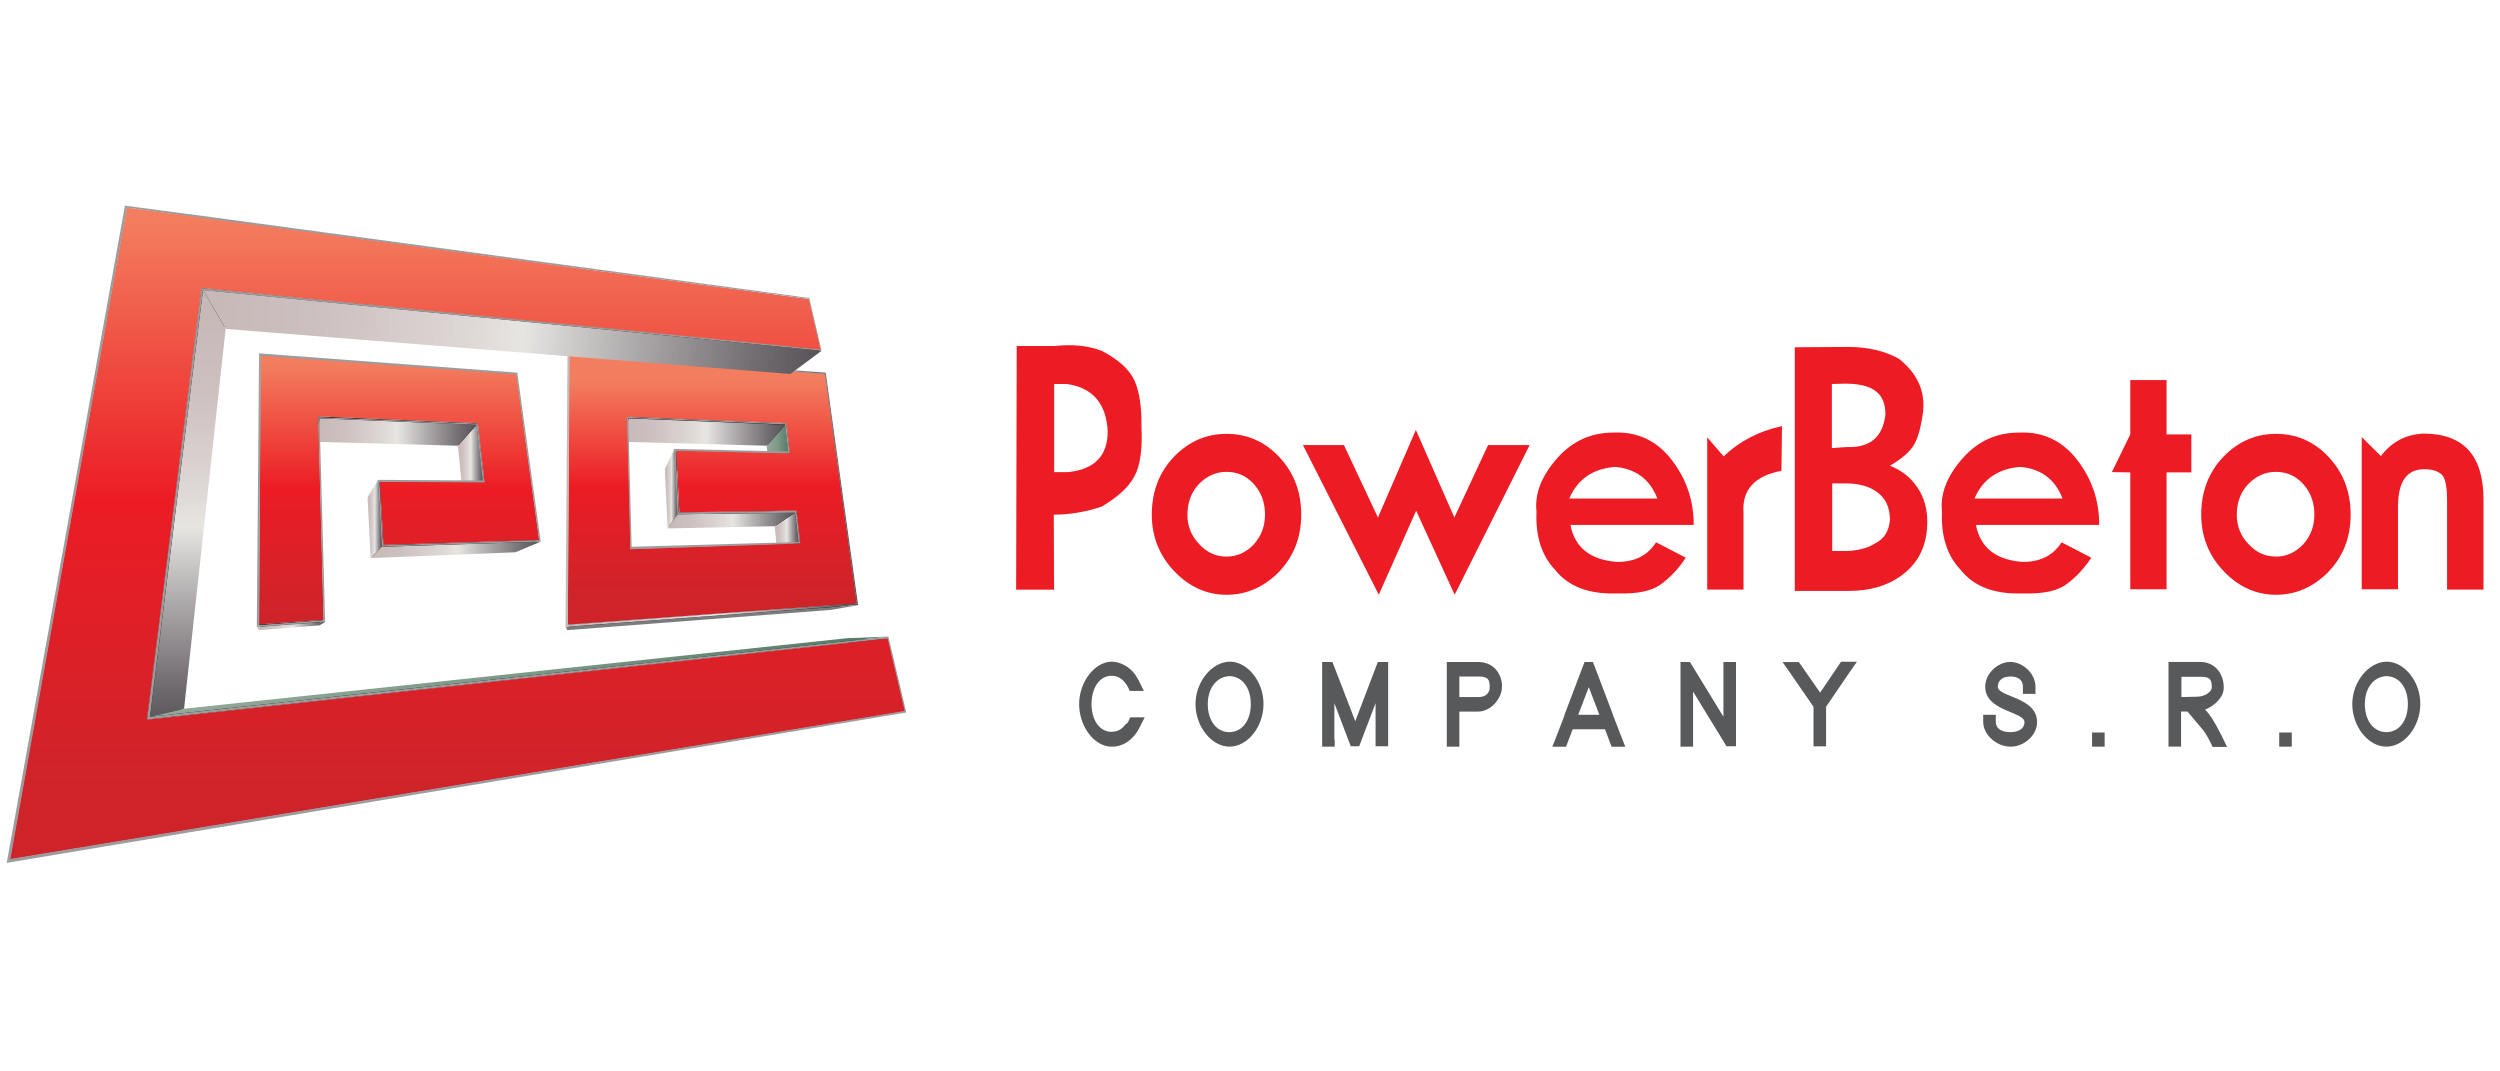 <?xml version="1.0" encoding="utf-8"?>
<!-- Generator: Adobe Illustrator 24.3.0, SVG Export Plug-In . SVG Version: 6.00 Build 0)  -->
<svg version="1.1" id="Vrstva_1" xmlns="http://www.w3.org/2000/svg" xmlns:xlink="http://www.w3.org/1999/xlink" x="0px" y="0px"
	 viewBox="0 0 350 150" style="enable-background:new 0 0 350 150;" xml:space="preserve">
<style type="text/css">
	.st0{display:none;}
	.st1{display:inline;fill-rule:evenodd;clip-rule:evenodd;fill:#262F61;}
	.st2{display:inline;}
	.st3{fill:#86B227;}
	.st4{fill-rule:evenodd;clip-rule:evenodd;fill:#262F61;}
	.st5{fill:#FFFFFF;}
	.st6{fill:#58595B;}
	.st7{fill:url(#SVGID_1_);}
	.st8{fill:#7A7C7E;}
	.st9{fill:url(#SVGID_2_);}
	.st10{fill:url(#SVGID_3_);}
	.st11{fill:url(#SVGID_4_);}
	.st12{fill:#87898B;}
	.st13{fill:url(#SVGID_5_);}
	.st14{fill:#9A9C9D;}
	.st15{fill:url(#SVGID_6_);}
	.st16{fill:url(#SVGID_7_);}
	.st17{fill:url(#SVGID_8_);}
	.st18{fill:url(#SVGID_9_);}
	.st19{fill:url(#SVGID_10_);}
	.st20{fill:url(#SVGID_11_);}
	.st21{fill:url(#SVGID_12_);}
	.st22{fill:url(#SVGID_13_);}
	.st23{fill:url(#SVGID_14_);}
	.st24{fill:url(#SVGID_15_);}
	.st25{fill:url(#SVGID_16_);}
	.st26{fill:#898B8C;}
	.st27{fill:#828486;}
	.st28{fill:url(#SVGID_17_);}
	.st29{fill:#ED1C24;}
</style>
<g id="Group_2869" transform="translate(-103.239 -377.004)" class="st0">
	<path id="Path_1127" class="st1" d="M104.25,411.08v11.64c1.67,0,3.34,0,5.02,0.01l-0.01-11.65L104.25,411.08L104.25,411.08z
		 M104.28,487.37h5.02c0.01-3.88,0.01-7.76,0.01-11.63h-5.02L104.28,487.37z M109.86,487.37h5.02c0.01-3.88,0.01-7.76,0.01-11.63
		h-5.02L109.86,487.37z M115.44,487.37h5.02c0.01-3.88,0.01-7.76,0.01-11.63h-5.02L115.44,487.37z M121.02,487.37l5.02-0.13
		c0.01-3.87,0.01-7.74,0.01-11.62c-1.68,0.11-3.35,0.11-5.02,0.11L121.02,487.37z M126.59,486.22l5.01-9.37
		c0.01-3.05,0.01-6.1,0.01-9.14c-1.67,2.39-3.34,4.77-5.01,7.14L126.59,486.22z M132.16,475.84l5.02-9.37v-6.67
		c-1.67,2.39-3.34,4.77-5.01,7.14L132.16,475.84z M137.72,465.44l5,2.23c0.02-2.14,0.02-4.29,0.02-6.43
		c-1.68-0.77-3.35-1.55-5.02-2.23V465.44z M143.29,467.94l5.02,2.35c0.01-2.15,0.01-4.31,0.02-6.46c-1.68-0.78-3.36-1.55-5.03-2.33
		L143.29,467.94z M148.87,470.55l5.02,2.35l0.02-6.5c-1.68-0.78-3.35-1.55-5.02-2.32L148.87,470.55z M154.45,473.16l5.02,2.36
		l0.02-6.53l-5.02-2.33L154.45,473.16z M160.02,475.78l5.03,2.36l0.01-6.58l-5.03-2.33L160.02,475.78z M165.62,478.39l5.02,2.35
		l0.01-6.61l-5.02-2.32L165.62,478.39z M171.19,481.01l5.03,2.36v-6.66l-5.02-2.32L171.19,481.01z M176.78,483.62l5.01,2.35
		l0.01-6.68l-5.02-2.33L176.78,483.62z M182.34,486.06l5.02,0.7l0.01-8.98l-5.02,1.49L182.34,486.06z M187.93,486.84
		c1.67,0.22,3.34,0.45,5.02,0.65v-11.4l-5.01,1.5L187.93,486.84z M193.5,487.49l5.02-0.02V476l-5.02,0.02V487.49z M199.08,487.46
		l5.02-0.02v-11.45c-1.68,0.01-3.35,0.02-5.02,0.02V487.46z M204.65,487.44l5.02-0.02v-11.45l-5.02,0.02V487.44z M210.24,487.42
		l5.02-0.02v-11.44c-1.68,0.01-3.35,0.02-5.02,0.02V487.42z M215.82,488.03v0.62l-22.38-0.02l-11.32-1.73l-44.22-20.38l-11.46,21.94
		l-22.69,0.19l-0.01-0.63v-0.65c0.01-3.89,0.01-7.77,0.01-11.64v-14.22c0-3.88-0.02-7.76-0.02-11.64v-1.29
		c0-3.88-0.01-7.76-0.01-11.64v-1.29c0-3.87-0.01-7.75-0.01-11.63v-14.23h22.28l11.72,12.25l44.09,18.72l11.08-29.56l22.65-0.1v1.28
		c0.02,3.81,0.05,7.63,0.07,11.44c0.01,0.43,0.01,0.85,0.01,1.27c0.03,3.82,0.08,7.64,0.1,11.44c0,0.43,0.01,0.85,0.01,1.27
		c0.04,3.81,0.06,7.64,0.08,11.45c0.01,0.43,0.01,0.85,0.01,1.26c0.01,3.81,0.02,7.63,0.01,11.45L215.82,488.03L215.82,488.03z
		 M104.29,474.45h5.02v-11.63h-5.02V474.45z M109.87,474.45h5.02v-11.63h-5.02V474.45z M115.44,474.45h5.02v-11.63h-5.02V474.45z
		 M121.02,474.45c1.67,0,3.34,0,5.02-0.1v-11.62c-1.68,0.09-3.35,0.09-5.02,0.09V474.45z M126.6,473.59
		c1.67-2.29,3.34-4.59,5.02-6.89v-9.15c-1.68,1.56-3.36,3.12-5.02,4.67V473.59z M132.17,465.94c1.66-2.3,3.33-4.58,5.01-6.9v-6.67
		c-1.68,1.56-3.34,3.11-5.01,4.66V465.94z M137.72,458.3c1.67,0.7,3.34,1.46,5.02,2.23c0.01-2.14,0.01-4.28,0.01-6.43
		c-1.68-0.76-3.35-1.52-5.02-2.23C137.74,454.01,137.74,456.16,137.72,458.3L137.72,458.3z M143.3,460.79
		c1.68,0.77,3.35,1.55,5.03,2.32v-6.46c-1.68-0.77-3.35-1.52-5.02-2.29C143.32,456.5,143.32,458.65,143.3,460.79L143.3,460.79z
		 M148.89,463.37l5.02,2.31c0-2.16,0.01-4.33,0.01-6.5c-1.68-0.77-3.35-1.52-5.03-2.28V463.37z M154.47,465.94l5.02,2.32
		c0.01-2.18,0.01-4.36,0.01-6.54c-1.68-0.77-3.35-1.52-5.02-2.29L154.47,465.94z M160.03,468.51l5.03,2.32v-6.58
		c-1.68-0.77-3.36-1.53-5.02-2.28L160.03,468.51z M165.62,471.09l5.02,2.31v-6.61l-5.02-2.28V471.09z M171.19,473.66l5.02,2.31
		l0.01-6.64l-5.03-2.29V473.66z M176.78,476.23l5.03,2.31l0.01-6.67l-5.03-2.29L176.78,476.23z M182.35,478.51l5.02-1.73l0.01-8.98
		l-5.01,3.92L182.35,478.51z M187.94,476.58c1.67-0.58,3.34-1.15,5.02-1.75v-11.38l-5.02,3.92V476.58z M193.51,474.75l5.02-0.02
		v-11.45c-1.68,0.01-3.35,0.02-5.02,0.02V474.75z M199.09,474.73c1.67-0.01,3.34-0.01,5.02-0.02v-11.45c-1.68,0-3.35,0.02-5.02,0.02
		V474.73z M204.66,474.71l5.02-0.02v-11.44c-1.68,0.01-3.35,0.02-5.02,0.02V474.71z M210.25,474.69c1.67-0.01,3.34-0.01,5.02-0.02
		v-11.44c-1.68,0.01-3.35,0.02-5.02,0.02V474.69z M104.3,461.51h5.02c0-3.88-0.02-7.75-0.02-11.64c-1.68-0.01-3.35-0.01-5.02-0.01
		C104.26,453.75,104.29,457.64,104.3,461.51L104.3,461.51z M109.88,461.51h5.02c0-3.88-0.02-7.75-0.02-11.64h-5.02
		C109.85,453.76,109.87,457.64,109.88,461.51L109.88,461.51z M115.45,461.51h5.02c0-3.88-0.02-7.75-0.02-11.64h-5.02
		C115.42,453.76,115.45,457.64,115.45,461.51L115.45,461.51z M121.04,461.51c1.67,0,3.34,0,5.02-0.08c0-3.88-0.02-7.75-0.02-11.63
		c-1.68,0.06-3.35,0.06-5.02,0.06C121.01,453.76,121.03,457.64,121.04,461.51L121.04,461.51z M126.61,460.94
		c1.67-1.46,3.34-2.93,5.02-4.41c0-3.06-0.02-6.1-0.02-9.15c-1.68,0.73-3.35,1.46-5.02,2.18
		C126.58,453.36,126.6,457.15,126.61,460.94L126.61,460.94z M132.18,456.05c1.67-1.47,3.33-2.94,5.01-4.42v-6.67
		c-1.68,0.73-3.36,1.46-5.02,2.19C132.16,450.11,132.17,453.08,132.18,456.05L132.18,456.05z M137.74,451.16
		c1.67,0.7,3.34,1.46,5.02,2.23c0-2.15,0-4.29-0.01-6.44c-1.67-0.75-3.34-1.5-5.01-2.22L137.74,451.16L137.74,451.16z
		 M143.32,453.64c1.67,0.76,3.35,1.52,5.03,2.28c0-2.15-0.01-4.31-0.02-6.47c-1.68-0.75-3.36-1.5-5.02-2.25
		C143.32,449.35,143.33,451.49,143.32,453.64L143.32,453.64z M148.91,456.18l5.02,2.28c0-2.17-0.01-4.35-0.02-6.52
		c-1.68-0.75-3.35-1.5-5.02-2.23C148.89,451.86,148.9,454.02,148.91,456.18L148.91,456.18z M154.49,458.71l5.02,2.28
		c0-2.19-0.01-4.37-0.02-6.55c-1.68-0.76-3.36-1.51-5.02-2.25C154.47,454.36,154.49,456.54,154.49,458.71L154.49,458.71z
		 M160.05,461.24c1.67,0.75,3.34,1.52,5.02,2.27v-6.58c-1.68-0.75-3.35-1.5-5.03-2.24C160.04,456.87,160.05,459.05,160.05,461.24
		L160.05,461.24z M165.63,463.76l5.02,2.28c0.01-2.2,0-4.41,0-6.61c-1.68-0.76-3.35-1.5-5.02-2.25V463.76z M171.21,466.29l5.03,2.28
		v-6.65c-1.68-0.75-3.36-1.5-5.02-2.25L171.21,466.29z M176.8,468.83l5.03,2.29l-0.01-6.69c-1.68-0.76-3.34-1.51-5.02-2.25V468.83z
		 M182.39,470.95l5.01-4.15c0-2.99-0.01-5.99-0.01-8.98c-1.68,2.13-3.34,4.23-5.01,6.34L182.39,470.95z M187.95,466.33
		c1.66-1.38,3.33-2.77,5.01-4.17c0-3.81,0-7.61-0.01-11.4c-1.68,2.14-3.34,4.23-5.01,6.35L187.95,466.33z M193.51,462.01
		c1.67-0.01,3.34-0.01,5.02-0.02c0-3.82,0-7.64-0.01-11.46c-1.68,0.01-3.35,0.01-5.02,0.02C193.5,454.37,193.51,458.2,193.51,462.01
		L193.51,462.01z M199.09,462c1.67-0.01,3.34-0.01,5.02-0.02c0-3.81,0-7.63-0.01-11.45c-1.68,0-3.35,0.01-5.02,0.01
		C199.09,454.37,199.09,458.19,199.09,462L199.09,462z M204.66,461.98c1.67,0,3.34,0,5.02-0.02c0-3.81,0-7.63-0.01-11.45
		c-1.68,0-3.35,0-5.02,0.02C204.66,454.35,204.66,458.17,204.66,461.98L204.66,461.98z M210.24,461.97
		c1.67-0.01,3.34-0.01,5.02-0.02c0-3.81,0-7.63-0.01-11.45c-1.68,0.01-3.35,0.02-5.02,0.02
		C210.24,454.33,210.24,458.15,210.24,461.97L210.24,461.97z M104.27,448.58c1.67,0.01,3.34,0.01,5.02,0.01
		c0-3.89-0.01-7.76-0.01-11.64c-1.68-0.01-3.35-0.01-5.02-0.01C104.26,440.82,104.26,444.71,104.27,448.58L104.27,448.58z
		 M109.85,448.59h5.02c0-3.89-0.01-7.76-0.01-11.64h-5.02C109.84,440.83,109.85,444.71,109.85,448.59L109.85,448.59z M115.42,448.59
		h5.02c0-3.89-0.01-7.77-0.02-11.64c-1.68,0-3.35,0-5.02-0.01C115.41,440.83,115.42,444.72,115.42,448.59L115.42,448.59z
		 M121.01,448.59c1.67,0,3.34,0,5.02-0.06c-0.01-3.88-0.02-7.75-0.02-11.62c-1.68,0.05-3.35,0.05-5.02,0.05
		C121,440.83,121,444.71,121.01,448.59L121.01,448.59z M126.58,448.3c1.67-0.64,3.34-1.29,5.02-1.93c-0.01-3.05-0.02-6.1-0.03-9.16
		c-1.68-0.1-3.35-0.18-5.02-0.28C126.56,440.71,126.57,444.51,126.58,448.3L126.58,448.3z M132.15,446.16
		c1.67-0.64,3.34-1.28,5.02-1.93c0-2.22-0.01-4.45-0.02-6.68c-1.68-0.1-3.35-0.19-5.02-0.29
		C132.14,440.22,132.15,443.19,132.15,446.16L132.15,446.16z M137.72,444.02c1.67,0.72,3.34,1.47,5.02,2.22
		c-0.01-2.14-0.02-4.3-0.03-6.44c-1.68-0.74-3.36-1.48-5.02-2.22C137.71,439.73,137.72,441.88,137.72,444.02L137.72,444.02z
		 M143.3,446.49c1.67,0.75,3.34,1.5,5.02,2.25c-0.01-2.17-0.02-4.33-0.03-6.48c-1.68-0.74-3.35-1.48-5.02-2.21
		C143.29,442.19,143.3,444.35,143.3,446.49L143.3,446.49z M148.88,448.98c1.67,0.74,3.34,1.49,5.02,2.24
		c-0.01-2.17-0.01-4.34-0.03-6.51c-1.68-0.73-3.36-1.48-5.03-2.21C148.86,444.67,148.87,446.83,148.88,448.98L148.88,448.98z
		 M154.46,451.47c1.67,0.74,3.34,1.49,5.02,2.24c0-2.18-0.01-4.36-0.03-6.54c-1.68-0.74-3.36-1.48-5.02-2.21
		C154.45,447.13,154.45,449.3,154.46,451.47L154.46,451.47z M160.02,453.96c1.68,0.74,3.35,1.49,5.03,2.24
		c-0.01-2.19-0.01-4.38-0.03-6.58c-1.68-0.74-3.35-1.48-5.03-2.21C160.01,449.61,160.02,451.79,160.02,453.96L160.02,453.96z
		 M165.61,456.46c1.67,0.75,3.34,1.49,5.03,2.24c-0.01-2.2-0.02-4.41-0.03-6.61c-1.68-0.74-3.36-1.48-5.03-2.21
		C165.61,452.08,165.61,454.27,165.61,456.46L165.61,456.46z M171.2,458.95c1.67,0.74,3.34,1.49,5.02,2.24
		c0-2.21-0.01-4.43-0.04-6.65c-1.68-0.74-3.35-1.48-5.02-2.21C171.18,454.54,171.19,456.75,171.2,458.95L171.2,458.95z
		 M176.78,461.45c1.68,0.74,3.35,1.49,5.03,2.25c-0.01-2.23-0.03-4.46-0.04-6.69c-1.68-0.74-3.35-1.48-5.03-2.22
		C176.77,457.01,176.79,459.23,176.78,461.45L176.78,461.45z M182.36,463.4c1.67-2.19,3.33-4.37,5.01-6.58
		c-0.02-2.99-0.03-5.99-0.07-8.98c-1.67,2.94-3.33,5.84-5,8.76C182.35,458.88,182.36,461.14,182.36,463.4L182.36,463.4z
		 M187.91,456.09l5.01-6.59c-0.01-3.8-0.02-7.6-0.06-11.4c-1.68,2.95-3.34,5.84-5,8.77C187.91,449.95,187.91,453.03,187.91,456.09
		L187.91,456.09z M193.47,449.28c1.67,0,3.34-0.01,5.02-0.01c-0.02-3.82-0.03-7.64-0.07-11.46c-1.68,0-3.35,0.01-5.02,0.01
		C193.46,441.65,193.47,445.48,193.47,449.28L193.47,449.28z M199.06,449.28c1.67-0.01,3.34-0.01,5.02-0.02
		c-0.02-3.81-0.03-7.64-0.07-11.45c-1.68,0-3.35,0.01-5.02,0.01C199.03,441.65,199.04,445.46,199.06,449.28L199.06,449.28z
		 M204.63,449.26c1.67,0,3.34-0.01,5.02-0.01c-0.02-3.81-0.03-7.64-0.08-11.45c-1.68,0-3.35,0-5.02,0
		C204.6,441.63,204.61,445.46,204.63,449.26L204.63,449.26z M210.21,449.25c1.67-0.01,3.34-0.01,5.02-0.02
		c-0.02-3.81-0.03-7.64-0.08-11.45c-1.68,0.01-3.35,0.02-5.02,0.02C210.18,441.62,210.2,445.44,210.21,449.25L210.21,449.25z
		 M104.25,435.64c1.67,0,3.34,0,5.02,0.01c0-3.87-0.01-7.76-0.01-11.63c-1.68-0.01-3.35-0.01-5.02-0.01
		c0.01,3.89,0.02,7.77,0.02,11.64L104.25,435.64z M109.84,435.65h5.01c0-3.87-0.01-7.76-0.01-11.64h-5.02
		C109.83,427.9,109.84,431.79,109.84,435.65L109.84,435.65z M115.4,435.65h5.02c0-3.87-0.02-7.76-0.02-11.64h-5.01
		C115.39,427.9,115.4,431.79,115.4,435.65L115.4,435.65z M120.98,435.65c1.67,0,3.33,0,5.01-0.04c0-3.87-0.02-7.75-0.02-11.62
		c-1.68,0.02-3.35,0.02-5.01,0.02C120.96,427.9,120.97,431.79,120.98,435.65L120.98,435.65z M126.54,435.64
		c1.67,0.19,3.34,0.36,5.02,0.54c-0.01-3.05-0.02-6.1-0.03-9.15c-1.68-0.94-3.35-1.85-5.01-2.78
		C126.52,428.08,126.55,431.87,126.54,435.64L126.54,435.64z M132.12,436.26l5.01,0.54l-0.03-6.67c-1.68-0.93-3.35-1.85-5.01-2.77
		C132.1,430.33,132.12,433.31,132.12,436.26L132.12,436.26z M137.68,436.87c1.67,0.73,3.34,1.48,5.02,2.21l-0.03-6.43l-5.02-2.22
		L137.68,436.87z M143.27,439.34c1.66,0.74,3.33,1.48,5.01,2.21l-0.03-6.46l-5.01-2.18C143.25,435.04,143.26,437.19,143.27,439.34
		L143.27,439.34z M148.83,441.8c1.68,0.73,3.35,1.47,5.03,2.21l-0.04-6.51l-5.02-2.17C148.81,437.47,148.84,439.64,148.83,441.8
		L148.83,441.8z M154.42,444.26c1.66,0.74,3.33,1.47,5.01,2.21c0-2.18-0.02-4.36-0.04-6.55c-1.68-0.72-3.34-1.44-5.01-2.16
		c0.02,2.15,0.04,4.32,0.05,6.49L154.42,444.26z M160,446.69c1.67,0.73,3.34,1.48,5.01,2.21c-0.01-2.19-0.02-4.38-0.04-6.58
		c-1.68-0.72-3.34-1.44-5.02-2.17C159.96,442.33,159.99,444.52,160,446.69z M165.57,449.15c1.67,0.73,3.35,1.47,5.03,2.21
		c-0.01-2.2-0.03-4.41-0.06-6.61c-1.68-0.73-3.35-1.45-5.02-2.17C165.55,444.77,165.57,446.96,165.57,449.15L165.57,449.15z
		 M171.16,451.61l5.02,2.21c-0.01-2.21-0.05-4.43-0.06-6.64c-1.68-0.73-3.36-1.46-5.02-2.19
		C171.12,447.2,171.15,449.4,171.16,451.61L171.16,451.61z M176.74,454.07l5.03,2.21c-0.02-2.23-0.06-4.46-0.07-6.68
		c-1.68-0.74-3.35-1.45-5.02-2.18C176.7,449.63,176.73,451.85,176.74,454.07L176.74,454.07z M182.32,455.86
		c1.66-2.99,3.31-5.98,4.98-9c0-2.99-0.03-5.98-0.07-8.97c-1.66,3.75-3.32,7.46-4.98,11.18
		C182.27,451.33,182.3,453.59,182.32,455.86L182.32,455.86z M187.86,445.87c1.66-3,3.32-5.99,5-9.01
		c-0.02-3.79-0.05-7.59-0.09-11.38c-1.66,3.75-3.32,7.46-4.98,11.18C187.81,439.71,187.85,442.78,187.86,445.87L187.86,445.87z
		 M193.41,436.57c1.67-0.01,3.33-0.01,5.01-0.01c-0.01-3.81-0.06-7.64-0.09-11.45h-5.01c0.04,3.82,0.07,7.63,0.09,11.45V436.57z
		 M198.98,436.56c1.67,0,3.34,0,5.02,0c-0.02-3.81-0.07-7.63-0.1-11.45c-1.67,0-3.34,0-5.01,0
		C198.93,428.92,198.96,432.73,198.98,436.56L198.98,436.56z M204.55,436.56c1.66-0.01,3.33-0.01,5.01-0.01
		c-0.02-3.81-0.07-7.63-0.09-11.44h-5.02c0.03,3.81,0.08,7.62,0.1,11.43V436.56z M210.12,436.55c1.67-0.01,3.34-0.01,5.02-0.02
		c-0.02-3.81-0.07-7.62-0.1-11.44c-1.68,0.01-3.35,0.02-5.02,0.02c0.04,3.8,0.08,7.61,0.11,11.42L210.12,436.55z M215.03,423.82
		c-0.02-3.81-0.04-7.63-0.07-11.44h-5.01c0.02,3.82,0.04,7.64,0.06,11.46c1.68-0.03,3.35-0.03,5.03-0.03L215.03,423.82z
		 M209.46,423.84c-0.02-3.82-0.05-7.64-0.07-11.46h-5c0.02,3.82,0.04,7.64,0.06,11.46H209.46z M203.9,423.84l-0.07-11.46h-5.01
		c0.02,3.82,0.04,7.64,0.06,11.47c1.67-0.03,3.35-0.03,5.03-0.03L203.9,423.84z M198.33,423.85c-0.02-3.82-0.04-7.65-0.06-11.47
		h-5.01c0.01,3.82,0.03,7.64,0.05,11.47H198.33z M192.77,424.2c-0.02-3.79-0.04-7.6-0.06-11.4l-4.98,13.6
		c0.01,3.08,0.03,6.15,0.04,9.23C189.43,431.81,191.09,428.03,192.77,424.2L192.77,424.2z M187.23,436.9
		c-0.02-2.99-0.02-5.99-0.04-8.99c-1.67,4.57-3.32,9.07-4.98,13.61c0.02,2.27,0.02,4.54,0.03,6.81c1.66-3.82,3.32-7.61,4.99-11.45
		L187.23,436.9z M181.71,448.84c-0.02-2.23-0.02-4.46-0.04-6.69c-1.67-0.73-3.34-1.44-5.01-2.15c0.01,2.23,0.01,4.44,0.02,6.66
		C178.34,447.39,180.03,448.12,181.71,448.84z M176.12,446.42c-0.02-2.23-0.02-4.43-0.03-6.66c-1.68-0.72-3.35-1.43-5.02-2.14
		c0.01,2.21,0.01,4.41,0.02,6.61C172.76,444.98,174.44,445.7,176.12,446.42L176.12,446.42z M170.55,444.01l-0.03-6.61l-5.02-2.14
		c0.01,2.2,0.02,4.4,0.02,6.59C167.19,442.56,168.87,443.28,170.55,444.01L170.55,444.01z M164.97,441.59l-0.03-6.59l-5.01-2.13
		c0,2.18,0.01,4.37,0.02,6.55C161.62,440.15,163.29,440.87,164.97,441.59L164.97,441.59z M159.41,439.18l-0.02-6.55l-5.02-2.14
		l0.01,6.51C156.04,437.74,157.71,438.46,159.41,439.18L159.41,439.18z M153.83,436.76l-0.02-6.52l-5.02-2.13l0.01,6.47
		L153.83,436.76z M148.25,434.36l-0.02-6.48l-5.01-2.15l0.01,6.44L148.25,434.36z M142.68,431.94l-0.02-6.44l-5.01-2.2v6.43
		L142.68,431.94z M137.11,429.39l-0.01-6.68c-1.68-1.76-3.35-3.5-5.02-5.25c0,2.97,0.01,5.94,0.01,8.9L137.11,429.39z
		 M131.54,426.02c-0.01-3.05-0.01-6.1-0.02-9.16l-5.01-5.25c0.01,3.79,0.02,7.59,0.01,11.38
		C128.18,424.01,129.85,425.01,131.54,426.02L131.54,426.02z M125.98,422.71l-0.02-11.63h-5.01c0.01,3.9,0.02,7.78,0.01,11.64
		C122.62,422.72,124.29,422.72,125.98,422.71L125.98,422.71z M120.41,422.71l-0.01-11.64h-5.01v11.64H120.41z M114.85,422.72
		l-0.01-11.65h-5.01v11.64C111.49,422.72,113.16,422.73,114.85,422.72L114.85,422.72z"/>
	<g id="Group_2866" transform="translate(187.903 402.46)" class="st2">
		<path id="Rectangle_1234" class="st3" d="M51.26,46.47h208.15c2.89,0,5.24,2.34,5.24,5.24v29.25c0,2.89-2.34,5.24-5.24,5.24H51.26
			c-2.89,0-5.24-2.34-5.24-5.24V51.71C46.03,48.82,48.37,46.47,51.26,46.47z"/>
	</g>
	<g id="Group_2867" transform="translate(186.868 377.22)" class="st2">
		<path id="Path_1128" class="st4" d="M265.99,33.35l-10.82,17.73v12.98h-10.34V51.08l-11.65-17.73h11.63l6.1,10.1l5.8-10.1
			L265.99,33.35z M231.22,64.06h-8.67l-9.52-13.54c-1.39-2.02-2.6-4.15-3.63-6.38c0.51,1.63,0.79,3.33,0.84,5.04v14.88h-8.62V33.35
			h10.03l8.08,11.25c1.38,1.86,2.6,3.84,3.65,5.9c-0.55-2.65-0.82-5.35-0.82-8.06v-9.09h8.67L231.22,64.06z M180.64,57.57
			c1.59,0.11,3.1-0.7,3.89-2.09c0.98-2.41,1.38-5.02,1.19-7.62c0-5.35-1.63-8.02-4.88-8.02c-3.51,0-5.26,3.05-5.26,9.15
			C175.58,54.71,177.27,57.57,180.64,57.57L180.64,57.57z M180.68,64.52c-4.38,0.18-8.66-1.36-11.92-4.3
			c-3.12-2.98-4.8-7.17-4.61-11.49c-0.14-4.23,1.45-8.33,4.41-11.37c2.94-2.98,7.01-4.48,12.22-4.48c4.33-0.18,8.57,1.34,11.8,4.23
			c3.08,2.92,4.74,7.04,4.55,11.28c0.2,4.38-1.48,8.64-4.6,11.72C189.33,63.11,185.06,64.7,180.68,64.52L180.68,64.52z
			 M159.69,64.06h-10.65V33.35h10.65V64.06z M125.43,57.25h5.22c1.03,0.09,2.05-0.22,2.86-0.85c0.56-0.48,0.9-1.17,0.91-1.91
			c-0.01-0.75-0.33-1.45-0.88-1.96c-0.92-0.7-2.08-1.03-3.24-0.9h-4.87L125.43,57.25z M125.43,45.1h4.96
			c0.95,0.1,1.91-0.2,2.63-0.83c0.48-0.47,0.75-1.1,0.77-1.77c0-1.7-1.2-2.55-3.59-2.55h-4.78L125.43,45.1z M115.67,64.06V33.35
			h17.59c3.65,0,6.32,0.82,8,2.45c1.58,1.43,2.49,3.46,2.51,5.59c0.01,1.51-0.51,2.97-1.46,4.14c-1.1,1.32-2.63,2.22-4.32,2.55
			c4.48,0.96,6.71,3.35,6.71,7.16c0.01,2.26-0.84,4.45-2.37,6.12c-1.59,1.8-4.97,2.69-10.15,2.69L115.67,64.06z M92.27,51.31h5.54
			l-2.78-8.89L92.27,51.31z M101.68,64.06l-1.91-6.03h-9.43l-2.04,6.03h-8.62L90.4,33.35h11.24l10.9,30.71H101.68z M76.95,46.84
			v17.23h-5.2c-0.35-1.12-0.82-2.2-1.39-3.23c-2.15,2.46-5.34,3.69-9.55,3.69c-4.08,0.15-8.05-1.35-11.02-4.15
			c-2.96-2.96-4.53-7.04-4.32-11.23c-0.12-4.24,1.37-8.38,4.17-11.56c2.79-3.12,6.93-4.69,12.43-4.69c3.54-0.17,7.04,0.81,9.97,2.79
			c2.57,1.93,4.32,4.76,4.9,7.92l-10.29,0.9c-0.51-3.19-2.1-4.79-4.77-4.79c-3.51,0-5.26,2.94-5.26,8.82c0,3.55,0.56,5.9,1.68,7.03
			c1.07,1.11,2.54,1.72,4.08,1.69c1.18,0.03,2.35-0.33,3.3-1.04c0.89-0.66,1.41-1.72,1.38-2.83h-5.77v-6.54L76.95,46.84z"/>
	</g>
	<g id="Group_2868" transform="translate(196.003 405.281)" class="st2">
		<path id="Path_1129" class="st5" d="M61.01,48.48H50.39V78.8h24.37v-8.84H61.01V48.48z"/>
		<path id="Path_1130" class="st5" d="M97.01,66.73h13.71V59.1H97.01v-2.71h14.78v-7.91H86.36V78.8h25.85v-8.28h-15.2V66.73z"/>
		<path id="Path_1131" class="st5" d="M141.43,63.07l-3.76-14.59h-13.2V78.8h9.03V63.4l3.93,15.4h7.94l3.94-15.41V78.8h9.03V48.48
			h-13.18L141.43,63.07z"/>
		<path id="Path_1132" class="st5" d="M186.12,47.99c-7.92-0.72-14.91,5.12-15.63,13.03c-0.08,0.88-0.08,1.76,0,2.63
			c-0.1,3.06,0.62,6.1,2.09,8.78c1.27,2.25,3.19,4.07,5.51,5.22c2.64,1.16,5.5,1.72,8.38,1.63c2.91,0.09,5.79-0.56,8.37-1.89
			c2.23-1.23,4.05-3.09,5.22-5.35c1.28-2.69,1.89-5.64,1.79-8.61c0.24-4.19-1.25-8.29-4.12-11.35
			C194.99,49.36,191.09,47.99,186.12,47.99z M182.51,58.05c0.89-1.05,2.21-1.63,3.59-1.57c1.41-0.08,2.78,0.49,3.72,1.54
			c1.07,1.54,1.56,3.41,1.4,5.28c0,2.95-0.45,4.99-1.34,6.04c-2.01,2.02-5.29,2.03-7.31,0.02c-0.02-0.02-0.04-0.04-0.06-0.06
			C180.65,65.78,180.65,61.57,182.51,58.05L182.51,58.05z"/>
		<path id="Path_1133" class="st5" d="M233.22,48.48V62.2l-9.34-13.72h-9.62V78.8h10.1V65.19l9.28,13.61h9.69V48.48H233.22z"/>
	</g>
</g>
<g>
	<g>
		<path class="st6" d="M158,100.93l0.23-0.5h2.03l-0.78,1.53c-0.16,0.32-0.35,0.63-0.55,0.86l0,0c-0.78,1.04-2.03,1.76-3.32,1.71
			c-2.42,0-4.53-2.84-4.53-5.95s2.15-5.9,4.53-5.95c1.17,0,2.46,0.68,3.24,1.71l0,0c0.16,0.23,0.39,0.59,0.55,0.9l0.74,1.49h-1.99
			l-0.23-0.54c-0.12-0.18-0.2-0.36-0.35-0.54c-0.55-0.72-1.17-1.04-1.95-1.04c-1.64,0-2.77,1.58-2.81,3.92
			c0,2.34,1.17,3.92,2.77,3.92c0.86,0,1.44-0.32,1.99-1.04C157.81,101.29,157.93,101.11,158,100.93z"/>
		<path class="st6" d="M167.37,98.58c0-3.11,2.26-5.9,4.8-5.95c2.5,0,4.76,2.84,4.72,5.95c0,3.11-2.19,5.95-4.76,5.95
			C169.6,104.53,167.37,101.69,167.37,98.58z M169.09,98.58c0,2.34,1.25,3.92,3.01,3.92c1.76,0,3.01-1.58,3.01-3.92
			s-1.21-3.87-2.97-3.92C170.38,94.71,169.09,96.29,169.09,98.58z"/>
		<path class="st6" d="M186.86,103.54v0.99h-1.76v-0.99v-9.82v-1.04h1.44l0.23,0.59l2.97,7.7l2.93-7.7l0.23-0.59h1.44v0.99v9.82
			v0.99h-1.76v-0.99v-5.05l-2.07,5.45l-0.23,0.59h-1.17l-0.23-0.59l-2.07-5.45v5.09H186.86z"/>
		<path class="st6" d="M204.31,99.62v3.92v0.99h-1.76v-0.99v-9.82v-1.04h0.86h3.55c2.23,0,3.36,1.8,3.32,3.47
			c0,1.62-1.56,3.47-3.32,3.47H204.31z M204.31,97.59H207c1.05,0,1.6-0.63,1.56-1.44l0,0c0-0.99-0.23-1.44-1.56-1.44h-2.69V97.59z"
			/>
		<path class="st6" d="M219.03,100.07l2.58-6.8l0.23-0.59h1.17l0.23,0.59l2.58,6.8l0,0v0.05l1.17,3.02l0.55,1.4h-1.91l-0.23-0.59
			l-0.7-1.85h-4.53l-0.7,1.85l-0.23,0.59h-1.91l0.55-1.4l1.13-2.93L219.03,100.07L219.03,100.07z M223.91,100.07l-1.48-3.87
			l-1.48,3.87H223.91z"/>
		<path class="st6" d="M237.03,103.54v0.99h-1.76v-0.99v-9.82v-1.04h1.33l0.27,0.45l4.41,7.21v-6.67v-0.99h1.76v0.99v9.82v0.99
			h-1.33l-0.27-0.45l-4.41-7.21V103.54z"/>
		<path class="st6" d="M255.65,98.95v4.55v0.99h-1.76v-0.99v-4.55l-3.2-4.64l-1.13-1.62h2.26l0.27,0.36l2.73,3.92l2.65-3.92
			l0.27-0.41h2.23l-1.13,1.62L255.65,98.95z"/>
		<path class="st6" d="M284.97,96.15v0.99h-1.76v-0.99c0-0.9-0.59-1.44-1.76-1.44c-1.13,0-1.76,0.59-1.76,1.44
			c0,1.44,5.54,1.44,5.5,4.96c0,1.85-1.87,3.47-3.75,3.42c-1.87,0-3.79-1.62-3.79-3.47v-0.99h1.76v0.99c0,0.86,0.7,1.44,2.03,1.44
			c1.29,0,1.99-0.59,1.99-1.4c0-1.49-5.5-1.49-5.5-4.96c0-1.85,1.76-3.47,3.51-3.47S284.97,94.3,284.97,96.15z"/>
		<path class="st6" d="M292.89,103.54v-0.99h1.76v0.99l0,0v0.99h-1.76V103.54L292.89,103.54z"/>
		<path class="st6" d="M308.71,99.35c0.55,0.54,1.21,1.44,2.34,3.69l0.74,1.53h-2.03l-0.23-0.5c-1.02-2.07-1.25-1.94-3.28-4.46h-0.9
			v3.92v0.99h-1.76v-0.99c0-1.31,0-2.61,0-3.87l0,0v-2.03l0,0v-3.92v-1.04h0.86H308c2.23,0,3.32,1.8,3.32,3.51
			C311.4,97.55,310.07,98.81,308.71,99.35z M305.39,97.59l2.19-0.05c1.13,0,2.11-0.72,2.07-1.35l0,0c0-1.04-0.23-1.44-1.56-1.44
			h-2.69V97.59z"/>
		<path class="st6" d="M319.09,103.54v-0.99h1.76v0.99l0,0v0.99h-1.76V103.54L319.09,103.54z"/>
		<path class="st6" d="M329.32,98.58c0-3.11,2.26-5.9,4.8-5.95c2.54,0,4.76,2.84,4.72,5.95c0,3.11-2.19,5.95-4.76,5.95
			C331.55,104.53,329.32,101.69,329.32,98.58z M331.08,98.58c0,2.34,1.25,3.92,3.01,3.92s3.01-1.58,3.01-3.92s-1.21-3.87-2.97-3.92
			C332.33,94.71,331.08,96.29,331.08,98.58z"/>
	</g>
</g>
<g>
	<polygon points="67.82,67.49 65.05,69.75 64.26,62.22 66.88,59.25 	"/>
	
		<linearGradient id="SVGID_1_" gradientUnits="userSpaceOnUse" x1="64.104" y1="85.369" x2="67.61" y2="85.369" gradientTransform="matrix(1 0 0 -1 0 149.89)">
		<stop  offset="0" style="stop-color:#C7B9B8"/>
		<stop  offset="0.18" style="stop-color:#CDC0C0"/>
		<stop  offset="0.417" style="stop-color:#DDD7D5"/>
		<stop  offset="0.511" style="stop-color:#E7E5E2"/>
		<stop  offset="0.63" style="stop-color:#C1BEBE"/>
		<stop  offset="0.878" style="stop-color:#767175"/>
		<stop  offset="1" style="stop-color:#575257"/>
	</linearGradient>
	<polygon class="st7" points="67.62,67.27 64.81,69.57 64.11,62.4 66.72,59.47 	"/>
	<polygon class="st8" points="75.47,75.61 71.96,77.09 69.3,55.78 72.27,52.36 	"/>
	<polygon class="st8" points="72.27,52.36 69.3,55.78 36.66,53.89 36.51,49.74 	"/>
	<polygon points="66.88,59.25 64.26,62.22 43.92,61.64 44.55,58.3 	"/>
	
		<linearGradient id="SVGID_2_" gradientUnits="userSpaceOnUse" x1="44.119" y1="89.402" x2="66.724" y2="89.402" gradientTransform="matrix(1 0 0 -1 0 149.89)">
		<stop  offset="0" style="stop-color:#C7B9B8"/>
		<stop  offset="0.18" style="stop-color:#CDC0C0"/>
		<stop  offset="0.417" style="stop-color:#DDD7D5"/>
		<stop  offset="0.511" style="stop-color:#E7E5E2"/>
		<stop  offset="0.63" style="stop-color:#C1BEBE"/>
		<stop  offset="0.878" style="stop-color:#767175"/>
		<stop  offset="1" style="stop-color:#575257"/>
	</linearGradient>
	<polygon class="st9" points="66.72,59.47 64.11,62.4 44.12,61.86 44.78,58.57 	"/>
	<polygon class="st8" points="67.82,67.49 65.05,69.75 51.65,69.84 53.18,67.4 	"/>
	<polygon points="75.47,75.61 71.96,77.09 52.08,77.86 53.68,76.28 	"/>
	<polygon points="53.68,76.28 52.08,77.86 51.65,69.84 53.18,67.4 	"/>
	
		<linearGradient id="SVGID_3_" gradientUnits="userSpaceOnUse" x1="51.439" y1="77.236" x2="53.46" y2="77.236" gradientTransform="matrix(1 0 0 -1 0 149.89)">
		<stop  offset="0" style="stop-color:#C7B9B8"/>
		<stop  offset="0.18" style="stop-color:#CDC0C0"/>
		<stop  offset="0.417" style="stop-color:#DDD7D5"/>
		<stop  offset="0.511" style="stop-color:#E7E5E2"/>
		<stop  offset="0.63" style="stop-color:#C1BEBE"/>
		<stop  offset="0.878" style="stop-color:#767175"/>
		<stop  offset="1" style="stop-color:#575257"/>
	</linearGradient>
	<polygon class="st10" points="53.45,76.55 51.89,78.13 51.46,69.61 52.94,67.18 	"/>
	
		<linearGradient id="SVGID_4_" gradientUnits="userSpaceOnUse" x1="51.888" y1="72.91" x2="75.73" y2="72.91" gradientTransform="matrix(1 0 0 -1 0 149.89)">
		<stop  offset="0" style="stop-color:#C7B9B8"/>
		<stop  offset="0.18" style="stop-color:#CDC0C0"/>
		<stop  offset="0.417" style="stop-color:#DDD7D5"/>
		<stop  offset="0.511" style="stop-color:#E7E5E2"/>
		<stop  offset="0.63" style="stop-color:#C1BEBE"/>
		<stop  offset="0.878" style="stop-color:#767175"/>
		<stop  offset="1" style="stop-color:#575257"/>
	</linearGradient>
	<polygon class="st11" points="75.7,75.83 72.15,77.32 51.89,78.13 53.45,76.55 	"/>
	<polygon class="st8" points="45.29,86.78 44.51,87.32 43.92,61.64 44.55,58.3 	"/>
	<polygon class="st12" points="36.51,49.74 36.66,53.89 36.47,87.91 36.27,87.41 	"/>
	<polygon points="45.29,86.78 44.51,87.32 36.47,87.91 36.27,87.41 	"/>
	
		<linearGradient id="SVGID_5_" gradientUnits="userSpaceOnUse" x1="55.87" y1="99.029" x2="55.87" y2="63.732" gradientTransform="matrix(1 0 0 -1 0 149.89)">
		<stop  offset="0" style="stop-color:#F37E5F"/>
		<stop  offset="0.5" style="stop-color:#EC1C24"/>
		<stop  offset="1" style="stop-color:#CF232A"/>
	</linearGradient>
	<polygon class="st13" points="72.27,52.36 75.47,75.61 53.68,76.28 53.18,67.4 67.82,67.49 66.88,59.25 44.55,58.3 45.29,86.78 
		36.27,87.41 36.51,49.74 	"/>
	<path class="st14" d="M36.27,49.47l36.15,2.7l3.28,23.66l-22.25,0.72l-0.55-9.37l14.68,0.09l-0.9-7.8l-21.94-0.9l0.78,28.48
		l-9.57,0.72L36.27,49.47z M75.47,75.61l-3.2-23.2l-35.76-2.61L36.27,87.5l9.02-0.68l-0.74-28.43l22.33,0.9l0.94,8.25l-14.68-0.09
		l0.51,8.88L75.47,75.61"/>
	
		<linearGradient id="SVGID_6_" gradientUnits="userSpaceOnUse" x1="35.998" y1="62.254" x2="45.563" y2="62.254" gradientTransform="matrix(1 0 0 -1 0 149.89)">
		<stop  offset="0" style="stop-color:#C7B9B8"/>
		<stop  offset="0.18" style="stop-color:#CDC0C0"/>
		<stop  offset="0.417" style="stop-color:#DDD7D5"/>
		<stop  offset="0.511" style="stop-color:#E7E5E2"/>
		<stop  offset="0.63" style="stop-color:#C1BEBE"/>
		<stop  offset="0.878" style="stop-color:#767175"/>
		<stop  offset="1" style="stop-color:#575257"/>
	</linearGradient>
	<polygon class="st15" points="45.56,87.05 44.74,87.55 36.23,88.22 36,87.77 	"/>
	<polygon points="110.57,63.48 107.87,66.1 107.48,62.22 110.1,59.25 	"/>
	
		<linearGradient id="SVGID_7_" gradientUnits="userSpaceOnUse" x1="107.311" y1="87.216" x2="110.362" y2="87.216" gradientTransform="matrix(1 0 0 -1 0 149.89)">
		<stop  offset="0" style="stop-color:#94A999"/>
		<stop  offset="0.511" style="stop-color:#7D9987"/>
		<stop  offset="1" style="stop-color:#527B66"/>
	</linearGradient>
	<polygon class="st16" points="110.37,63.21 107.68,65.87 107.33,62.4 109.94,59.47 	"/>
	<polygon points="112.01,76.1 109.05,77.63 108.62,73.44 111.51,71.5 	"/>
	
		<linearGradient id="SVGID_8_" gradientUnits="userSpaceOnUse" x1="108.452" y1="75.299" x2="111.786" y2="75.299" gradientTransform="matrix(1 0 0 -1 0 149.89)">
		<stop  offset="0" style="stop-color:#C7B9B8"/>
		<stop  offset="0.18" style="stop-color:#CDC0C0"/>
		<stop  offset="0.417" style="stop-color:#DDD7D5"/>
		<stop  offset="0.511" style="stop-color:#E7E5E2"/>
		<stop  offset="0.63" style="stop-color:#C1BEBE"/>
		<stop  offset="0.878" style="stop-color:#767175"/>
		<stop  offset="1" style="stop-color:#575257"/>
	</linearGradient>
	<polygon class="st17" points="111.78,75.88 108.81,77.41 108.46,73.67 111.31,71.78 	"/>
	<polygon class="st8" points="119.94,84.48 116.19,85.16 112.52,55.78 115.49,52.36 	"/>
	<polygon class="st8" points="110.57,63.48 107.87,66.1 93.31,65.92 94.64,63.12 	"/>
	<polygon class="st8" points="115.49,52.36 112.52,55.78 79.84,53.89 79.73,49.74 	"/>
	<polygon points="110.1,59.25 107.48,62.22 87.1,61.64 87.77,58.3 	"/>
	
		<linearGradient id="SVGID_9_" gradientUnits="userSpaceOnUse" x1="87.338" y1="89.402" x2="109.944" y2="89.402" gradientTransform="matrix(1 0 0 -1 0 149.89)">
		<stop  offset="0" style="stop-color:#C7B9B8"/>
		<stop  offset="0.18" style="stop-color:#CDC0C0"/>
		<stop  offset="0.417" style="stop-color:#DDD7D5"/>
		<stop  offset="0.511" style="stop-color:#E7E5E2"/>
		<stop  offset="0.63" style="stop-color:#C1BEBE"/>
		<stop  offset="0.878" style="stop-color:#767175"/>
		<stop  offset="1" style="stop-color:#575257"/>
	</linearGradient>
	<polygon class="st18" points="109.94,59.47 107.33,62.4 87.34,61.86 88,58.57 	"/>
	<polygon points="111.51,71.5 108.62,73.44 93.66,73.76 95.07,71.73 	"/>
	<polygon points="95.07,71.73 93.66,73.76 93.31,65.92 94.64,63.12 	"/>
	
		<linearGradient id="SVGID_10_" gradientUnits="userSpaceOnUse" x1="93.096" y1="81.472" x2="94.865" y2="81.472" gradientTransform="matrix(1 0 0 -1 0 149.89)">
		<stop  offset="0" style="stop-color:#C7B9B8"/>
		<stop  offset="0.18" style="stop-color:#CDC0C0"/>
		<stop  offset="0.417" style="stop-color:#DDD7D5"/>
		<stop  offset="0.511" style="stop-color:#E7E5E2"/>
		<stop  offset="0.63" style="stop-color:#C1BEBE"/>
		<stop  offset="0.878" style="stop-color:#767175"/>
		<stop  offset="1" style="stop-color:#575257"/>
	</linearGradient>
	<polygon class="st19" points="94.87,72 93.47,73.98 93.08,65.69 94.41,62.85 	"/>
	
		<linearGradient id="SVGID_11_" gradientUnits="userSpaceOnUse" x1="93.468" y1="77.011" x2="111.31" y2="77.011" gradientTransform="matrix(1 0 0 -1 0 149.89)">
		<stop  offset="0" style="stop-color:#C7B9B8"/>
		<stop  offset="0.18" style="stop-color:#CDC0C0"/>
		<stop  offset="0.417" style="stop-color:#DDD7D5"/>
		<stop  offset="0.511" style="stop-color:#E7E5E2"/>
		<stop  offset="0.63" style="stop-color:#C1BEBE"/>
		<stop  offset="0.878" style="stop-color:#767175"/>
		<stop  offset="1" style="stop-color:#575257"/>
	</linearGradient>
	<polygon class="st20" points="111.31,71.78 108.46,73.67 93.47,73.98 94.87,72 	"/>
	<polygon class="st8" points="88.24,76.91 87.49,78.49 87.1,61.64 87.77,58.3 	"/>
	<polygon class="st8" points="112.01,76.1 109.05,77.63 87.49,78.49 88.24,76.91 	"/>
	<path class="st14" d="M111.51,71.5l0.51,4.6l-23.78,0.81l-0.47-18.56l22.33,0.9l0.47,4.24L94.6,63.12l0.43,8.61L111.51,71.5z
		 M111.78,75.88l-0.47-4.1L94.83,72l-0.47-9.15l15.97,0.36l-0.43-3.78l-21.94-0.9l0.47,18.02L111.78,75.88"/>
	<polygon points="119.94,84.48 116.19,85.16 79.69,87.91 79.49,87.41 	"/>
	<polygon class="st12" points="79.73,49.74 79.84,53.89 79.69,87.91 79.49,87.41 	"/>
	
		<linearGradient id="SVGID_12_" gradientUnits="userSpaceOnUse" x1="99.715" y1="96.676" x2="99.715" y2="66.68" gradientTransform="matrix(1 0 0 -1 0 149.89)">
		<stop  offset="0" style="stop-color:#F37E5F"/>
		<stop  offset="0.5" style="stop-color:#EC1C24"/>
		<stop  offset="1" style="stop-color:#CF232A"/>
	</linearGradient>
	<path class="st21" d="M79.73,49.74l35.76,2.61l4.45,32.13l-40.45,2.97L79.73,49.74z M110.57,63.48l-0.47-4.24l-22.33-0.9
		l0.47,18.56l23.78-0.81l-0.51-4.6l-16.4,0.23l-0.43-8.61L110.57,63.48"/>
	<polygon class="st8" points="120.17,84.71 116.39,85.38 79.41,88.22 79.22,87.77 	"/>
	
		<linearGradient id="SVGID_13_" gradientUnits="userSpaceOnUse" x1="79.179" y1="81.269" x2="120.134" y2="81.269" gradientTransform="matrix(1 0 0 -1 0 149.89)">
		<stop  offset="0" style="stop-color:#C7B9B8"/>
		<stop  offset="0.18" style="stop-color:#CDC0C0"/>
		<stop  offset="0.417" style="stop-color:#DDD7D5"/>
		<stop  offset="0.511" style="stop-color:#E7E5E2"/>
		<stop  offset="0.63" style="stop-color:#C1BEBE"/>
		<stop  offset="0.878" style="stop-color:#767175"/>
		<stop  offset="1" style="stop-color:#575257"/>
	</linearGradient>
	<path class="st22" d="M79.45,49.47l36.15,2.7l4.53,32.53l-40.96,3.06L79.45,49.47z M119.94,84.48l-4.45-32.13l-35.76-2.61
		l-0.23,37.71L119.94,84.48"/>
	<polygon class="st8" points="114.86,48.93 110.49,52.17 109.08,45.6 113.22,41.9 	"/>
	<polygon class="st8" points="126.65,99.53 120.41,98.85 118.42,89.57 124.27,89.39 	"/>
	<polygon class="st8" points="113.22,41.9 109.08,45.6 32.33,36.99 29.4,30.73 	"/>
	<polygon points="114.86,48.93 110.49,52.17 31.35,45.78 28.19,40.32 	"/>
	
		<linearGradient id="SVGID_14_" gradientUnits="userSpaceOnUse" x1="29.913" y1="106.577" x2="114.736" y2="98.639" gradientTransform="matrix(1 0 0 -1 0 149.89)">
		<stop  offset="0" style="stop-color:#C7B9B8"/>
		<stop  offset="0.18" style="stop-color:#CDC0C0"/>
		<stop  offset="0.417" style="stop-color:#DDD7D5"/>
		<stop  offset="0.511" style="stop-color:#E7E5E2"/>
		<stop  offset="0.63" style="stop-color:#C1BEBE"/>
		<stop  offset="0.878" style="stop-color:#767175"/>
		<stop  offset="1" style="stop-color:#575257"/>
	</linearGradient>
	<polygon class="st23" points="115.02,49.11 110.65,52.36 31.59,46.05 28.42,40.59 	"/>
	<polygon points="28.19,40.32 31.35,45.78 25.42,99.58 20.58,100.75 	"/>
	
		<linearGradient id="SVGID_15_" gradientUnits="userSpaceOnUse" x1="26.296" y1="105.555" x2="26.296" y2="48.027" gradientTransform="matrix(1 0 0 -1 0 149.89)">
		<stop  offset="0" style="stop-color:#C7B9B8"/>
		<stop  offset="0.18" style="stop-color:#CDC0C0"/>
		<stop  offset="0.417" style="stop-color:#DDD7D5"/>
		<stop  offset="0.511" style="stop-color:#E7E5E2"/>
		<stop  offset="0.63" style="stop-color:#C1BEBE"/>
		<stop  offset="0.878" style="stop-color:#767175"/>
		<stop  offset="1" style="stop-color:#575257"/>
	</linearGradient>
	<polygon class="st24" points="28.42,40.59 31.59,46.05 25.77,99.22 21.01,100.34 	"/>
	<polygon points="20.58,100.75 25.42,99.58 118.42,89.57 124.27,89.39 	"/>
	
		<linearGradient id="SVGID_16_" gradientUnits="userSpaceOnUse" x1="21.275" y1="49.882" x2="123.822" y2="60.999" gradientTransform="matrix(1 0 0 -1 0 149.89)">
		<stop  offset="0" style="stop-color:#94A999"/>
		<stop  offset="0.511" style="stop-color:#7D9987"/>
		<stop  offset="1" style="stop-color:#527B66"/>
	</linearGradient>
	<polygon class="st25" points="21.01,100.34 25.77,99.22 118.53,89.35 124.35,89.12 	"/>
	<polygon class="st26" points="17.77,29.06 22.02,35.73 9.53,116.2 1.45,120.26 	"/>
	<polygon class="st27" points="1.45,120.26 9.53,116.2 120.41,98.85 126.65,99.53 	"/>
	<path class="st14" d="M115.02,49.11l-86.6-8.47l-7.42,59.7l103.38-11.22l2.5,10.63L0.94,120.8l16.55-92.01l12.22,1.62l83.59,11.31
		L115.02,49.11z M124.27,89.39l-103.7,11.35l7.61-60.42l86.67,8.56l-1.64-7.03L29.4,30.73l-11.63-1.67l-16.32,91.2l125.17-20.73
		L124.27,89.39"/>
	
		<linearGradient id="SVGID_17_" gradientUnits="userSpaceOnUse" x1="64.05" y1="119.394" x2="64.05" y2="40.182" gradientTransform="matrix(1 0 0 -1 0 149.89)">
		<stop  offset="0" style="stop-color:#F37E5F"/>
		<stop  offset="0.5" style="stop-color:#EC1C24"/>
		<stop  offset="1" style="stop-color:#CF232A"/>
	</linearGradient>
	<polygon class="st28" points="29.4,30.64 113.22,41.9 114.86,48.93 28.19,40.32 20.58,100.75 124.27,89.39 126.65,99.53 
		1.45,120.26 17.77,29.06 	"/>
</g>
<g>
	<path class="st29" d="M159.8,59.65c0.16,3.2-0.16,5.54-0.98,7.03c-0.78,1.49-2.3,2.88-4.57,4.24c-2.15,0.72-4.37,1.13-6.72,1.13
		l0.04,10.5h-5.31l0.08-34.11h5.39c2.42-0.27,4.61-0.05,6.52,0.68c2.34,1.22,3.87,2.61,4.57,4.15
		C159.53,54.83,159.84,56.95,159.8,59.65z M155.08,60.38c-0.2-3.92-2.15-6.13-5.74-6.62h-1.76V66.1h1.91
		C153.2,65.74,155.08,63.84,155.08,60.38z"/>
	<path class="st29" d="M182.17,72.05c0,3.2-1.05,5.86-3.12,8.02c-2.11,2.12-4.53,3.2-7.34,3.2c-2.73,0-5.15-1.08-7.22-3.2
		c-2.15-2.21-3.24-4.91-3.24-8.02c0-3.24,1.05-5.99,3.16-8.16c2.03-2.07,4.45-3.15,7.3-3.15c2.85,0,5.27,1.04,7.3,3.15
		C181.12,66.1,182.17,68.8,182.17,72.05z M177.1,72.05c0-1.71-0.51-3.11-1.56-4.28c-1.05-1.17-2.34-1.71-3.83-1.71
		s-2.77,0.59-3.87,1.71c-1.09,1.17-1.6,2.61-1.6,4.33c0,1.62,0.59,3.02,1.72,4.15c1.05,1.13,2.3,1.67,3.75,1.67s2.69-0.54,3.79-1.67
		C176.55,75.11,177.1,73.71,177.1,72.05z"/>
	<path class="st29" d="M214.15,62.31l-10.5,20.95l-5.39-11.76l-5.23,11.76l-10.62-20.95h5.74l4.76,10.14l5.31-12.26l5.39,12.26
		l4.72-10.14H214.15z"/>
	<path class="st29" d="M236.01,78.08c-0.98,1.49-2.11,2.7-3.44,3.69c-1.33,0.99-3.4,1.4-6.17,1.31c-3.98,0.14-6.87-0.99-8.71-3.33
		c-1.87-1.98-2.73-4.69-2.58-8.11c-0.27-2.48,0.66-4.91,2.81-7.39c2.15-2.48,4.8-3.69,8-3.69c3.32-0.14,6.01,1.13,8.08,3.78
		c2.07,2.66,3.12,5.68,3.12,9.15h-17.26c0.62,3.2,2.81,4.91,6.56,5.18c2.46,0,4.26-0.9,5.43-2.75L236.01,78.08z M232.03,69.79
		c-1.05-2.7-3.05-4.19-5.93-4.42c-3.08,0.23-5.23,1.71-6.4,4.42H232.03z"/>
	<path class="st29" d="M249.48,59.65l-0.08,6.26c-3.79,0.72-5.54,2.7-5.31,5.86v10.77h-5.08V61.23l2.3,2.66
		C243.47,61.82,246.16,60.38,249.48,59.65z"/>
	<path class="st29" d="M269.82,73.04c0,3.24-1.17,5.72-3.55,7.48c-1.99,1.49-4.49,2.21-7.46,2.21h-7.54V48.62l7.42-0.05
		c2.77,0,5.15,0.54,7.18,1.67c2.58,2.07,3.67,4.55,3.36,7.39c-0.31,2.34-0.78,3.97-1.44,4.91c-0.62,0.9-1.72,1.8-3.2,2.66
		c1.6,0.63,2.89,1.62,3.83,3.02C269.35,69.57,269.82,71.19,269.82,73.04z M263.96,57.99c0-1.49-0.47-2.57-1.37-3.24
		c-0.9-0.68-2.3-1.04-4.26-1.04l-1.87,0.05v8.97l2.03-0.14C261.82,62.72,263.61,61.19,263.96,57.99z M264.59,72.77
		c0-1.8-0.66-3.15-1.99-4.01c-1.05-0.72-2.46-1.08-4.14-1.08h-1.95v9.46h2.15c1.64-0.09,2.93-0.45,3.87-1.08
		C263.77,75.47,264.47,74.34,264.59,72.77z"/>
	<path class="st29" d="M292.78,78.08c-0.98,1.49-2.11,2.7-3.44,3.69c-1.33,0.99-3.4,1.4-6.17,1.31c-3.98,0.14-6.87-0.99-8.71-3.33
		c-1.87-1.98-2.73-4.69-2.58-8.11c-0.27-2.48,0.66-4.91,2.81-7.39c2.15-2.48,4.8-3.69,8-3.69c3.32-0.14,6.01,1.13,8.08,3.78
		c2.07,2.66,3.12,5.68,3.12,9.15h-17.26c0.62,3.2,2.81,4.91,6.56,5.18c2.46,0,4.26-0.9,5.43-2.75L292.78,78.08z M288.76,69.79
		c-1.05-2.7-3.05-4.19-5.93-4.42c-3.08,0.23-5.23,1.71-6.4,4.42H288.76z"/>
	<path class="st29" d="M306.79,66.14h-3.47V82.5h-5.08V66.14l-2.58-0.05l2.58-5.27v-7.61h5.08v7.61h3.47V66.14z"/>
	<path class="st29" d="M329.09,72.05c0,3.2-1.05,5.86-3.12,8.02c-2.11,2.12-4.53,3.2-7.34,3.2c-2.73,0-5.15-1.08-7.22-3.2
		c-2.15-2.21-3.24-4.91-3.24-8.02c0-3.24,1.05-5.99,3.16-8.16c2.03-2.07,4.45-3.15,7.3-3.15s5.27,1.04,7.3,3.15
		C328.03,66.1,329.09,68.8,329.09,72.05z M324.01,72.05c0-1.71-0.51-3.11-1.56-4.28c-1.05-1.17-2.34-1.71-3.83-1.71
		c-1.48,0-2.77,0.59-3.87,1.71c-1.09,1.17-1.6,2.61-1.6,4.33c0,1.62,0.59,3.02,1.72,4.15c1.05,1.13,2.3,1.67,3.75,1.67
		s2.69-0.54,3.79-1.67C323.46,75.11,324.01,73.71,324.01,72.05z"/>
	<path class="st29" d="M347.67,82.54h-5.08V69.88c0-1.53-0.2-2.61-0.55-3.2c-0.47-0.63-1.33-0.99-2.65-0.99
		c-2.46,0-3.67,1.76-3.67,5.27V82.5h-5.08V61.19l2.69,2.66c1.48-1.98,3.47-3.02,5.93-3.15c5.62,0,8.43,3.06,8.43,9.24v12.62H347.67z
		"/>
</g>
</svg>
